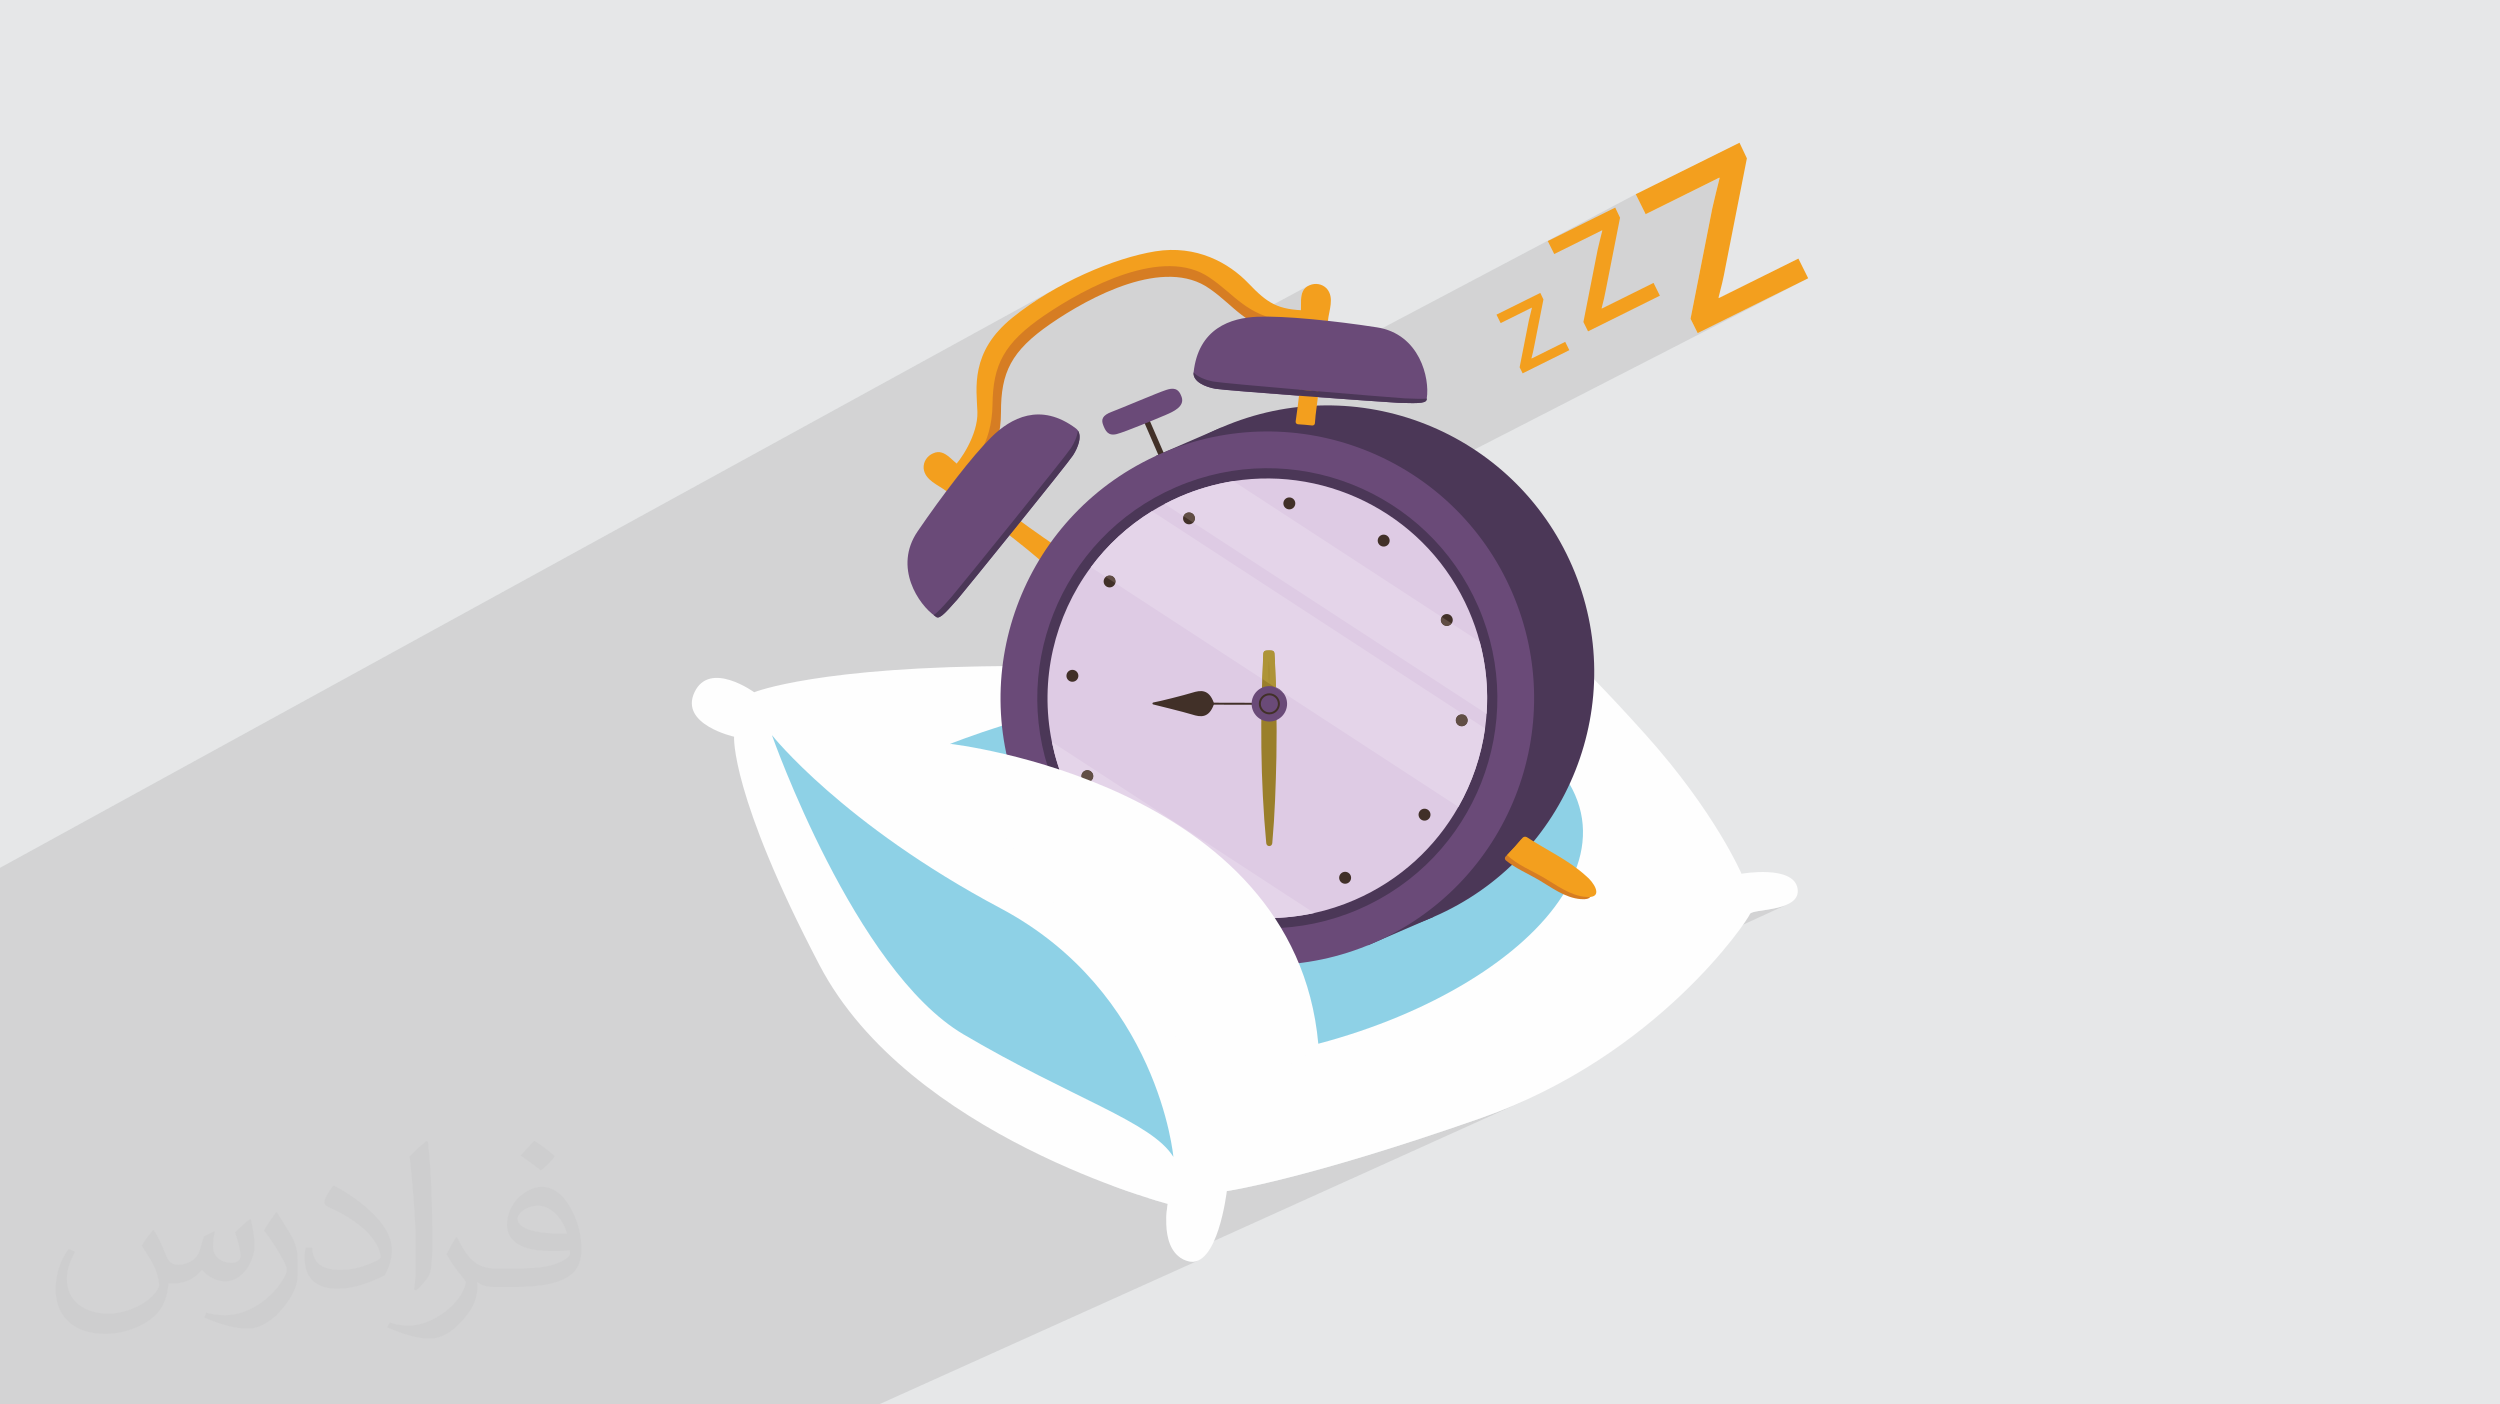 <?xml version="1.0" encoding="UTF-8"?>
<!DOCTYPE svg PUBLIC "-//W3C//DTD SVG 1.1//EN" "http://www.w3.org/Graphics/SVG/1.1/DTD/svg11.dtd">
<!-- Creator: CorelDRAW 2020 (64-Bit) -->
<svg xmlns="http://www.w3.org/2000/svg" xml:space="preserve" width="94.192mm" height="52.917mm" version="1.1" style="shape-rendering:geometricPrecision; text-rendering:geometricPrecision; image-rendering:optimizeQuality; fill-rule:evenodd; clip-rule:evenodd"
viewBox="0 0 9404.92 5283.66"
 xmlns:xlink="http://www.w3.org/1999/xlink"
 xmlns:xodm="http://www.corel.com/coreldraw/odm/2003">
 <defs>
  <style type="text/css">
   <![CDATA[
    .fil0 {fill:#E6E7E8}
    .fil3 {fill:#FEFEFE;fill-rule:nonzero}
    .fil6 {fill:#F39F1E;fill-rule:nonzero}
    .fil12 {fill:#E4D4E9;fill-rule:nonzero}
    .fil10 {fill:#DECBE4;fill-rule:nonzero}
    .fil8 {fill:#D67D23;fill-rule:nonzero}
    .fil14 {fill:#AE9437;fill-rule:nonzero}
    .fil11 {fill:#9A7F2B;fill-rule:nonzero}
    .fil4 {fill:#8ED1E6;fill-rule:nonzero}
    .fil13 {fill:#614E45;fill-rule:nonzero}
    .fil7 {fill:#413028;fill-rule:nonzero}
    .fil15 {fill:#856992;fill-rule:nonzero}
    .fil9 {fill:#6A4A78;fill-rule:nonzero}
    .fil5 {fill:#4B3757;fill-rule:nonzero}
    .fil2 {fill:#373435;fill-opacity:0.031}
    .fil1 {fill:#2B2A29;fill-opacity:0.102}
   ]]>
  </style>
 </defs>
 <g id="Layer_x0020_1">
  <polygon class="fil0" points="-0,0 9404.92,0 9404.92,5283.66 -0,5283.66 "/>
  <polygon class="fil1" points="-0,4474.03 -0,4423.49 -0,4419.72 -0,4388.8 -0,4378.94 -0,4373.83 -0,4373.81 -0,4370.59 -0,4366.92 -0,4361.14 -0,4349.51 -0,4345.88 -0,4344.39 -0,4341.25 -0,4331.07 -0,4330.82 -0,4329.09 -0,4328.56 -0,4328.54 -0,4306.58 -0,4300.25 -0,4299.25 -0,4297.58 -0,4297.56 -0,4279.4 -0,4276.85 -0,4276.21 -0,4270.35 -0,4260.86 -0,4257.8 -0,4257.71 -0,4255.33 -0,4255.28 -0,4213.58 -0,4212.86 -0,4209.74 -0,4189.09 -0,4187.1 -0,4184.32 -0,4179.73 -0,4179.64 -0,4174.02 -0,4173.04 -0,4171.25 -0,4170.33 -0,4160.96 -0,4156.88 -0,4150.67 -0,4148.5 -0,4142.51 -0,4135.77 -0,4109.6 -0,4098.5 -0,4090.6 -0,4082.96 -0,4081.01 -0,4073.74 -0,4071.5 -0,4070.32 -0,4064.45 -0,4043.93 -0,4042.92 -0,4042.44 -0,4037.7 -0,4028.28 -0,4010.28 -0,4009.29 -0,3997.58 -0,3985.2 -0,3984.72 -0,3983.6 -0,3969.59 -0,3963.89 -0,3892.05 -0,3891.06 -0,3890.56 -0,3867.32 -0,3865.26 -0,3863.99 -0,3863.03 -0,3861.29 -0,3860.73 -0,3837.82 -0,3828.05 -0,3827.76 -0,3812.69 -0,3811.76 -0,3799.37 -0,3798.03 -0,3791.49 -0,3785.58 -0,3782.34 -0,3764.96 -0,3753.67 -0,3747.22 -0,3726.19 -0,3723.1 -0,3714.01 -0,3692.32 -0,3684.22 -0,3650.43 -0,3635.25 -0,3632.45 -0,3598.68 -0,3580.27 -0,3547.94 -0,3538.79 -0,3510.53 -0,3366.86 -0,3327.35 -0,3323.18 -0,3304.45 -0,3282.53 -0,3264.71 3992.06,1074.24 3974.55,1083.86 3957.17,1093.75 3939.92,1103.91 3922.82,1114.33 3905.92,1125.01 3889.21,1135.93 3872.74,1147.1 3856.5,1158.51 3840.55,1170.15 3824.89,1182.02 3809.54,1194.11 3794.91,1206.33 3781.35,1218.6 3768.8,1230.89 3757.24,1243.19 3751.04,1250.4 4010.08,1108.54 3993.24,1117.88 3976.52,1127.47 3959.93,1137.35 3943.51,1147.47 3927.26,1157.87 3911.22,1168.5 3895.39,1179.38 3879.82,1190.52 3864.51,1201.88 3849.48,1213.47 3834.77,1225.28 3820.76,1237.25 3819.91,1238.03 4048.18,1113.17 4067.4,1102.76 4087.05,1092.53 4107.09,1082.52 4127.48,1072.82 4148.15,1063.47 4169.08,1054.54 4190.21,1046.1 4211.48,1038.19 4232.86,1030.88 4254.31,1024.23 4275.77,1018.3 4297.18,1013.15 4318.51,1008.84 4339.72,1005.44 4360.74,1002.99 4381.55,1001.56 4402.08,1001.22 4422.28,1002.02 4442.12,1004.03 4461.56,1007.3 4480.52,1011.89 4498.98,1017.87 4516.88,1025.29 4534.18,1034.21 4550.83,1044.71 4567.97,1056.69 4584.15,1068.95 4599.57,1081.37 4614.47,1093.85 4629.1,1106.29 4643.68,1118.55 4658.44,1130.54 4673.61,1142.15 4689.44,1153.26 4706.15,1163.78 4723.96,1173.59 4731.56,1177.16 4918.08,1077.15 4911.22,1082.25 4905.81,1088.23 4901.67,1094.97 4898.62,1102.39 4896.53,1110.36 4895.19,1118.79 4894.46,1127.56 4894.24,1136.24 4894.13,1145.38 4894.1,1154.81 4894.14,1164.39 4894.23,1173.94 4894.34,1183.31 4894.45,1192.34 4894.55,1200.88 4924.23,1202.97 4928.4,1201.02 4924.68,1203.01 4995.5,1207.99 4536.22,1452.29 4542.8,1454.94 4557.33,1459.32 4571.76,1462.5 4576.88,1463.23 4585.03,1464.18 4596,1465.3 4609.6,1466.59 4625.65,1468.04 4643.93,1469.63 4664.25,1471.34 4686.43,1473.17 4710.25,1475.1 4735.53,1477.11 4740.74,1477.52 6153.57,730.66 6190.88,805.77 6468.02,668.21 6469.05,670.33 6467.25,677.6 6465.47,684.79 6463.7,691.9 6461.95,698.95 6460.2,705.95 6458.46,712.9 6456.74,719.83 6455.04,726.74 6453.34,733.64 6451.65,740.55 6449.99,747.47 6448.32,754.42 6446.67,761.42 6445.03,768.46 6443.41,775.57 6441.8,782.74 6359.75,1199.22 6386.55,1253.17 6802.29,1046.83 5192.26,1873.02 5197.9,1876.07 5233.53,1897.6 5268.13,1920.86 5301.66,1945.82 5334.03,1972.45 5365.17,2000.73 5395.01,2030.62 5423.49,2062.1 5450.51,2095.14 5476.03,2129.71 5499.95,2165.77 5522.23,2203.31 5542.77,2242.31 5561.51,2282.71 5578.18,2324.01 5592.59,2365.66 5604.76,2407.58 5614.73,2449.69 5622.52,2491.95 5628.15,2534.25 5631.65,2576.55 5633.06,2618.76 5632.41,2660.81 5629.72,2702.65 5629.35,2705.87 5660.23,2722.86 5720.49,2761.42 5773.4,2801.14 5819.15,2841.89 5857.94,2883.55 5889.94,2926.02 5915.35,2969.16 5934.37,3012.88 5947.17,3057.04 5953.94,3101.53 5954.86,3146.25 5950.14,3191.05 5939.96,3235.82 5929.83,3265.1 5940.97,3273.58 5953.81,3284.05 5966.29,3294.99 5976.95,3304.67 5987.2,3316.25 5996.01,3328.82 6002.36,3341.47 6005.22,3353.26 6003.56,3363.28 5996.36,3370.61 5812.62,3456.5 5774.73,3497.49 5731.59,3538.83 5684.5,3579.22 5633.64,3618.52 5579.2,3656.63 5521.38,3693.44 5460.35,3728.8 5396.32,3762.63 5329.45,3794.79 4391.54,4230.66 4396.33,4250.53 4401.25,4272.98 4405.23,4292.98 4408.35,4310.37 4410.7,4324.97 4412.38,4336.62 4413.47,4345.16 4414.05,4350.4 4414.23,4352.19 4181.7,4459.49 4197.99,4465.58 4235.79,4479.14 4270.24,4491.01 4280.43,4494.39 6586.86,3434.75 6593.86,3431.85 6603.97,3429.36 6616.63,3427.07 6631.28,3424.79 6647.36,3422.29 6664.28,3419.39 6681.5,3415.9 6698.46,3411.6 6714.58,3406.28 6729.31,3399.77 4317.04,4506.31 4327.93,4509.78 4350.57,4516.74 4368.71,4522.1 4382.03,4525.91 4390.23,4528.17 4393.03,4528.92 4392.65,4530.99 4391.67,4536.86 4390.38,4546.05 4389.06,4558.07 4387.96,4572.42 4387.5,4584.67 4615.3,4480.8 4616.15,4480.67 4618.72,4480.28 4623.02,4479.59 4629.06,4478.57 4636.86,4477.2 4646.45,4475.44 4657.82,4473.29 4671.01,4470.7 4686.03,4467.65 4702.88,4464.1 4721.59,4460.03 4742.17,4455.42 4764.65,4450.23 4789.03,4444.45 4815.33,4438.03 4843.57,4430.96 4873.76,4423.2 4905.92,4414.73 4940.07,4405.52 4976.23,4395.55 5014.39,4384.77 5054.59,4373.17 5096.84,4360.73 5141.16,4347.4 5187.55,4333.17 5236.04,4318 5286.65,4301.88 5339.38,4284.75 5394.26,4266.62 5451.3,4247.44 5510.52,4227.19 5571.92,4205.84 5633.47,4183.14 5693.09,4158.93 5750.78,4133.37 4435.77,4727.57 4449.29,4736.59 4468.64,4744.3 4488.79,4746.62 4507.19,4742.19 3305.79,5283.66 3272.93,5283.66 3205.12,5283.66 3187.7,5283.66 2854.48,5283.66 2742.55,5283.66 2622.41,5283.66 2562.49,5283.66 2395.6,5283.66 2125.66,5283.66 2100.19,5283.66 2045.22,5283.66 1903.87,5283.66 1902.61,5283.66 1898.61,5283.66 1731.49,5283.66 1730.13,5283.66 1636.88,5283.66 1635.61,5283.66 1633.84,5283.66 1632.58,5283.66 1510.78,5283.66 1510.02,5283.66 1509.45,5283.66 1493.83,5283.66 1493.04,5283.66 1258.01,5283.66 1252.5,5283.66 1244.88,5283.66 1201.69,5283.66 1121.17,5283.66 1120.02,5283.66 1118.7,5283.66 1117.25,5283.66 1075.58,5283.66 977.53,5283.66 960.16,5283.66 958.68,5283.66 932.62,5283.66 884.21,5283.66 815.76,5283.66 802.52,5283.66 778.07,5283.66 742.92,5283.66 742.78,5283.66 735.69,5283.66 721.21,5283.66 716.04,5283.66 710.94,5283.66 701.79,5283.66 679.21,5283.66 671.36,5283.66 669.43,5283.66 656.95,5283.66 654.31,5283.66 649.86,5283.66 649.76,5283.66 456.2,5283.66 453.85,5283.66 453.62,5283.66 443.1,5283.66 433.24,5283.66 433,5283.66 423.13,5283.66 422.9,5283.66 412.4,5283.66 281.08,5283.66 280.96,5283.66 274.64,5283.66 274.06,5283.66 260.5,5283.66 215.4,5283.66 212.41,5283.66 211.87,5283.66 198.93,5283.66 196.36,5283.66 192.03,5283.66 191.87,5283.66 164.8,5283.66 164.67,5283.66 160.12,5283.66 140.04,5283.66 78.53,5283.66 73.61,5283.66 73.47,5283.66 -0,5283.66 -0,5271.2 -0,5226.11 -0,5210.46 -0,5210.19 -0,5204.69 -0,5201.32 -0,5160.53 -0,5097.84 -0,5091.01 -0,5071.23 -0,5069.62 -0,5069.6 -0,5067.35 -0,5067.09 -0,5063.85 -0,5060.57 -0,5056.08 -0,5049.78 -0,5049.02 -0,5046.67 -0,5029.5 -0,5026.06 -0,5018.03 -0,5017.24 -0,5009 -0,5008.6 -0,5002.69 -0,5000.64 -0,4997.35 -0,4993.27 -0,4991.98 -0,4988.65 -0,4983.76 -0,4970.72 -0,4968.92 -0,4968.25 -0,4967.17 -0,4966.58 -0,4965.1 -0,4963.82 -0,4960.12 -0,4959.95 -0,4956.25 -0,4955.1 -0,4949.32 -0,4946.96 -0,4939.06 -0,4938.14 -0,4938.08 -0,4937.95 -0,4937.83 -0,4937.77 -0,4937.71 -0,4933.73 -0,4906.8 -0,4901.79 -0,4899.75 -0,4887.95 -0,4878.56 -0,4873.69 -0,4869.92 -0,4869.81 -0,4864.92 -0,4863.65 -0,4859.9 -0,4858.76 -0,4854.87 -0,4854.05 -0,4849.99 -0,4848.96 -0,4844.88 -0,4839.7 -0,4836.85 -0,4835.03 -0,4833.09 -0,4793.56 -0,4705.62 -0,4693.45 -0,4663.94 -0,4661.67 -0,4627.65 -0,4624.08 -0,4617.52 -0,4586.11 -0,4582.3 -0,4537.46 -0,4531.53 "/>
  <path class="fil2" d="M578.49 4627.69c17.95,27.21 29.6,53.36 40.96,82.43 8.45,16.91 12.93,48.09 52.57,48.09 11.61,0 28.28,-3.42 43.06,-11.61 16.63,-8.73 29.32,-21.94 35.94,-42l15.85 -53.36 38.57 -19.02 2.64 2.64c-5.27,20.09 -6.59,39.36 -6.59,54.43 0,44.63 38.57,61.56 69.22,61.56 17.95,0 34.09,-8.73 34.09,-25.11 0,-21.13 -8.98,-57.06 -20.62,-89.29 17.95,-17.95 35.94,-35.94 56.53,-50.47l3.17 1.6c8.98,38.04 14,75.56 14,100.66 0,24.57 -10.83,51.79 -19.81,69.49 -18.49,34.87 -51.25,62.62 -90.87,62.62 -30.1,0 -63.65,-15.07 -86.66,-43.06l-1.32 0c-21.66,26.96 -55.22,51.25 -108.86,51.25l-16.63 0c-2.64,35.41 -10.29,60.49 -21.94,82.95 -31.95,62.34 -126.81,106.47 -216.1,106.47 -124.17,0 -186.51,-71.59 -186.51,-166.96 0,-58.91 19.27,-113.6 48.88,-152.42l24.29 10.04c-18.49,35.41 -30.91,68.68 -30.91,101.45 0,89.29 72.66,131.83 156.4,131.83 77.68,0 173.83,-49.41 191.28,-106.72 -6.59,-62.62 -30.1,-91.93 -66.04,-148.99 10.83,-19.02 24.83,-38.04 42.28,-58.38l3.17 0 0 0 0 0 -0.02 -0.09zm1432.13 -336.04c26.15,16.39 51.79,35.66 76.87,57.85 -14,19.81 -31.45,37.79 -53.11,53.64 -25.11,-20.34 -50.19,-37.79 -75.84,-56.27 17.42,-19.55 34.62,-38.29 52.04,-55.22l0 0 0 0 0 0 0 0 0 0 0.03 0zm13.47 244.11c-42.28,0 -76.87,27.75 -76.87,48.34 0,44.13 84.53,57.85 185.72,57.31 -12.68,-51.79 -57.06,-105.68 -108.86,-105.68l0.01 0.03zm-94.86 236.19c54.96,0 103.04,-1.6 139.74,-10.83 40.96,-10.29 75.56,-30.91 75.56,-45.17 0,-3.7 0,-8.19 -1.32,-11.89 -22.98,2.11 -49.41,2.11 -72.38,2.11 -74.49,0 -131.55,-16.91 -154.02,-58.66 -5.55,-11.61 -9.51,-24.57 -9.51,-39.36 0,-40.43 17.42,-79.79 48.09,-107 25.61,-22.45 53.89,-36.44 82.67,-36.44 52.04,0 93.51,41.75 122.57,107.54 15.85,35.94 26.68,77.4 26.68,129.72 0,34.87 -9.51,64.19 -31.17,85.85 -40.43,39.11 -114.92,53.89 -229.04,53.89l-51.79 0 0 0 -13.47 0c-28.28,0 -48.62,-5.02 -64.72,-17.42l-2.64 0c0.79,6.59 1.32,12.93 1.32,19.02 0,25.61 -8.45,58.38 -25.61,84.53 -50.72,75.3 -105.68,108.04 -153.24,108.04 -48.09,0 -107,-18.49 -160.11,-42.54l9.51 -18.49c17.17,7.13 40.96,11.89 73.7,11.89 85.85,0 198.66,-82.43 212.66,-163 -3.17,-6.59 -8.98,-15.32 -17.17,-24.57 -25.11,-29.85 -40.96,-54.68 -55.75,-80.83 12.68,-25.11 24.29,-45.17 35.13,-63.4l4.49 -0.53c36.72,74.77 69.99,117.55 144.23,117.55l11.61 0 0 0 53.89 0 0 0 0 0 0 0 0 0 0 0 0.09 0.01zm-371.98 79c6.34,-34.34 6.87,-72.91 6.87,-108.86l0 -53.36c0,-99.6 -12.68,-244.36 -22.98,-338.68 17.95,-19.27 43.06,-42 62.87,-57.31l5.81 1.6c13.47,118.62 16.63,256 16.63,383.06 0,33.3 -1.32,65.79 -4.49,89.55 -1.85,30.1 -19.27,52.83 -56.53,87.7l-8.19 -3.7zm-382.8 -157.19c1.85,46.77 24.83,83.49 105.15,83.49 49.93,0 92.19,-12.93 138.96,-35.13 8.45,-3.7 12.93,-8.73 12.93,-12.93 0,-29.32 -22.45,-68.15 -60.23,-103.55 -36.72,-33.3 -85.34,-62.62 -130.76,-82.18 -15.6,-6.59 -20.62,-13.47 -20.62,-20.09 0,-13.47 17.95,-41.75 32.77,-62.09l5.02 -0.53c52.04,27.21 110.17,67.64 153.24,112.53 39.11,41.47 63.4,83.49 63.4,129.19 0,33.81 -10.29,65.51 -26.96,95.11 -57.06,28.79 -117.83,50.72 -178.06,50.72 -73.17,0 -123.1,-34.34 -123.1,-114.92 0,-8.73 0,-22.19 3.17,-39.64l25.11 0 0 0 0 0 0 0 0 0 0 0 -0.02 0zm-132.37 -132.9l45.45 73.45c16.63,27.21 32.23,56.81 32.23,103.55l0 59.7c0,48.34 -30.91,100.13 -80.83,151.38 -39.11,34.62 -73.7,49.41 -105.68,49.41 -47.55,0 -101.98,-14.79 -164.85,-41.75l7.13 -18.49c19.81,5.27 42.79,9.77 71.06,9.77 90.36,-0.53 182.8,-66.57 225.08,-147.15 5.02,-9.26 6.87,-17.95 6.87,-24.04 0,-9.26 -5.02,-19.55 -8.98,-28.79 -22.98,-43.31 -48.62,-82.95 -76.87,-119.68 14.79,-23.25 29.6,-45.7 45.7,-67.9l3.7 0.53 0 0 0 0 0 0 0 0 0 0 -0.02 0.01z"/>
  <path class="fil3" d="M2761.61 2771.46c0,0 -206.22,-45.83 -148.93,-167.28 57.28,-121.44 224.56,0 224.56,0 0,0 242.86,-98.51 992.13,-98.51 749.28,0 1505.41,-396.4 1674.97,-339.13 169.56,57.28 421.59,302.46 685.11,595.75 263.48,293.3 362.03,524.72 362.03,524.72 0,0 194.77,-34.36 210.81,55 16,89.35 -171.84,75.61 -178.76,96.23 -6.85,20.62 -344.84,533.87 -1011.61,767.6 -666.78,233.71 -956.62,274.95 -956.62,274.95 0,0 -34.38,295.58 -146.66,263.5 -112.27,-32.07 -75.62,-215.37 -75.62,-215.37 0,0 -972.66,-254.34 -1309.48,-897.07 -336.84,-642.72 -321.94,-860.39 -321.94,-860.39z"/>
  <path class="fil4" d="M3574.72 2798.34c0,0 1253.82,-503.41 2017.73,-112.78 763.94,390.61 209.98,1017.88 -633.07,1240.95l-1384.65 -1128.17z"/>
  <path class="fil5" d="M4073.15 2927.85c220.4,508.45 811.28,741.99 1319.74,521.59 508.46,-220.41 742,-811.27 521.59,-1319.74 -220.4,-508.48 -811.25,-741.99 -1319.72,-521.59 -508.48,220.4 -742.02,811.24 -521.61,1319.74z"/>
  <path class="fil6" d="M4926.54 1073.03c21.5,-9.32 47.55,-5.5 64.68,12.6 30.06,34.57 7.9,82.49 4.27,122.36l-100.95 -7.11c-0.22,-21.96 -0.84,-50.92 -0.09,-73.32 1.3,-23.78 7.23,-44.93 32.08,-54.54z"/>
  <path class="fil6" d="M3474.64 1761.58c-1.51,-24.89 13.5,-46.49 35.02,-55.81 24.01,-11.58 43.49,-1.45 61.74,13.85 16.84,14.77 37.59,33.22 53.46,48.41l-63.85 80.33c-31.56,-24.62 -81.7,-41.21 -86.36,-86.78z"/>
  <polygon class="fil7" points="4385.29,1775.12 4405.03,1766.58 4318.02,1565.87 4298.3,1574.42 "/>
  <path class="fil8" d="M4907.84 1213.9c-106.78,-3.68 -143.49,-27.76 -215.22,-104.59 -71.76,-76.83 -191.16,-147.01 -340.97,-124.04 -149.82,22.98 -361.68,112.8 -516.87,240.02 -155.21,127.26 -127.91,265.24 -123.81,351.47 4.07,86.22 -62.34,186.56 -86.91,207.61 -24.59,21.05 4.6,46.94 36.69,22.48 32.1,-24.45 105.12,-105.93 104.89,-255.74 -0.22,-149.82 37.74,-230.23 185.63,-332.32 147.9,-102.08 429.81,-254.26 600.03,-132.15 92.41,63.86 134.96,143.37 280.4,166.28 112.13,11.37 107.52,-22.62 76.14,-39z"/>
  <path class="fil6" d="M4916.97 1167.84c-110.11,-2.25 -147.69,-25.94 -220.64,-102.26 -72.97,-76.3 -195.21,-145.24 -350.12,-120.08 -154.91,25.19 -374.76,118.47 -536.67,248.6 -161.88,130.14 -135.61,268.58 -132.6,355.27 3.02,86.67 -66.89,188.53 -92.54,210.06 -25.66,21.52 4.08,47.14 37.56,22.1 33.47,-25.05 109.91,-108.02 111.76,-258.73 1.84,-150.7 42.12,-232.13 196.12,-336.86 154.04,-104.73 447.01,-261.72 620.98,-141.25 94.48,62.98 137.27,142.38 287.03,163.41 115.55,9.89 111.25,-24.23 79.11,-40.28z"/>
  <path class="fil9" d="M5367.48 1498.38c11.72,-74.74 -25.88,-241.87 -187.69,-266.95 -161.79,-25.07 -348.72,-43.87 -449.13,-39.84 -100.42,4.06 -222.78,43.17 -240.57,211.08 -1.82,33.3 43.87,52.96 81.66,59.82 37.8,6.84 625.14,49.47 691.74,53.1 84.78,2.73 104.92,0.96 103.98,-17.21z"/>
  <path class="fil6" d="M4882.85 1596.08c17.89,1.06 35.74,2.6 53.48,4.62 5.36,0.6 10.16,-3.42 10.34,-8.82l0.02 -0.11c2.07,-38.08 10.59,-80.88 12.68,-118.92l-70.44 -6.25c-2.69,32.53 -8.73,77.72 -14.74,118.89 -0.8,5.39 3.23,10.25 8.66,10.58z"/>
  <path class="fil6" d="M3822.63 1947.35c54.26,43.05 160.4,113.98 180.33,127.78 -4.25,8.05 -28.38,36.31 -42.6,69.54 -29.95,-22.63 -58.56,-45.81 -85.91,-69.57 -29.19,-24.5 -63.98,-50.42 -93.17,-74.93l41.35 -52.82z"/>
  <path class="fil5" d="M4490.1 1402.68c0.05,-0.54 0.12,-1.07 0.18,-1.6 16.11,17.63 46.54,29 73.28,34.15 39.38,7.58 652.28,58.88 721.8,63.43 39.44,1.71 65.46,2.33 82.14,0.82 0.04,17.13 -20.98,18.78 -103.99,16.12 -66.6,-3.63 -653.94,-46.26 -691.74,-53.1 -37.78,-6.86 -83.47,-26.52 -81.66,-59.82z"/>
  <path class="fil9" d="M3518.61 2318.36c-62.57,-42.54 -158.83,-184.26 -66.49,-319.48 92.3,-135.22 206.4,-284.49 278,-355 71.58,-70.51 183.79,-133.1 318.5,-31.25 25.54,21.43 8.68,68.23 -12.17,100.47 -20.86,32.26 -391.31,490.05 -434.18,541.13 -55.98,63.75 -71.02,77.21 -83.65,64.13z"/>
  <path class="fil5" d="M3579.97 2245.06c44.35,-52.88 427.74,-526.63 449.32,-560.02 12.56,-19.42 23.7,-43.93 25.62,-65.42 15.9,23.46 0.35,64.37 -18.46,93.48 -20.86,32.26 -391.31,490.05 -434.18,541.15 -55.98,63.73 -71.02,77.19 -83.65,64.11 -2.23,-1.51 -4.48,-3.16 -6.78,-4.9 12.87,-6.89 32.46,-27.76 68.14,-68.4z"/>
  <path class="fil9" d="M4386.62 1467.14c25.34,-8.23 46.63,-9.31 58.72,26.34 12.13,35.7 -30.64,54.98 -60.1,67.53 -29.48,12.54 -151.61,63.73 -184.46,72.02 -32.81,8.27 -42.47,-13.1 -50.66,-34.02 -8.23,-20.91 -3.08,-36.66 32.11,-49.72 35.18,-13.05 171.58,-71.46 204.39,-82.15z"/>
  <polygon class="fil5" points="5238.46,3093.14 4991.61,3200.14 5145.95,3556.19 5392.8,3449.19 "/>
  <polygon class="fil5" points="4594.76,1608.11 4347.92,1715.1 4371.67,1769.93 4618.53,1662.93 "/>
  <path class="fil8" d="M5664.28 3221.87c-4.19,4.23 -3.89,11.19 0.71,14.97 36.49,29.89 81.07,48.56 123.06,73 47.16,27.49 99.4,68.25 158.96,72.63 19.59,1.9 30.56,-1.62 35.57,-8.15 12.75,-16.7 -13.49,-53.23 -35.65,-70.95 -66.13,-60.23 -149.26,-97.38 -223.51,-146.4 -15.96,19.15 -32.68,37.75 -50.15,55.75 -2.98,3.08 -5.97,6.13 -8.99,9.16z"/>
  <path class="fil6" d="M5669.4 3216.69c38.57,36.92 90.88,57.32 137.98,84.77 47.19,27.47 99.43,68.25 158.99,72.63 6.26,0.6 11.63,0.66 16.22,0.23 46.41,-4.26 11.76,-56.9 -16.3,-79.33 -65.55,-59.74 -147.89,-96.76 -221.62,-145.19 -5.67,-3.73 -13.26,-2.53 -17.56,2.73 -1.23,1.48 -2.45,2.96 -3.67,4.44 -15.96,19.15 -32.68,37.75 -50.15,55.75l-3.87 3.97z"/>
  <path class="fil8" d="M4509.3 3763.95c9.81,-63.06 26.25,-132.77 29.72,-196.19l95.55 37.44c-17.11,103.39 -42.74,222.86 -99.8,312.63 -65.07,49.85 -30.57,-129.94 -25.46,-153.88z"/>
  <path class="fil6" d="M4492.17 3771.38c9.81,-63.06 26.24,-132.77 29.72,-196.18l95.54 37.43c-17.11,103.39 -42.73,222.87 -99.79,312.63 -65.08,49.85 -30.58,-129.94 -25.46,-153.88z"/>
  <path class="fil9" d="M3846.95 3025.89c220.4,508.46 811.27,742.01 1319.74,521.59 508.46,-220.39 742,-811.27 521.61,-1319.72 -220.42,-508.49 -811.27,-742 -1319.74,-521.61 -508.48,220.4 -742.01,811.26 -521.61,1319.74z"/>
  <path class="fil5" d="M3973.73 2970.93c190.05,438.45 699.55,639.81 1138.01,449.77 438.45,-190.05 639.81,-699.56 449.77,-1137.99 -190.06,-438.48 -699.55,-639.83 -1138,-449.79 -438.46,190.05 -639.84,699.54 -449.78,1138.01z"/>
  <path class="fil10" d="M4009.13 2955.69c33.59,77.52 77.64,147.3 129.81,208.36 104.07,121.89 240.36,209.16 390.07,254.36 132.17,39.95 274.84,47.09 415.01,16.31 51.34,-11.24 102.38,-27.61 152.4,-49.31 171.16,-74.18 304.5,-199.31 389.97,-349.94 51.66,-91.01 85.82,-191.28 100.28,-295.27 2.57,-18.11 4.46,-36.33 5.77,-54.64 6.47,-89.57 -1.65,-181.14 -25.72,-271.17 -10.45,-39.15 -23.93,-78.01 -40.53,-116.3 -153.06,-353.16 -523.04,-545.31 -886.4,-488.2 -67.69,10.62 -135.16,29.92 -200.95,58.45 -19.61,8.51 -38.72,17.66 -57.31,27.47 -16.34,8.59 -32.28,17.67 -47.8,27.23 -91.28,56.13 -168.59,128.13 -229.86,210.77 -137.42,185.39 -194.14,424.29 -146.6,657.36 11.25,55.45 28.45,110.53 51.85,164.51z"/>
  <path class="fil7" d="M4485.83 2684.48c-28.69,-9.11 -146.67,-38.01 -146.67,-38.01 23.38,-3.86 118.13,-27.95 146.86,-36.91 32.55,-10.14 60.37,-12.75 77.46,37.48l0.13 0 -0.07 0.17 0.07 0.18 -0.13 0c-17.33,50.16 -45.16,47.4 -77.65,37.09z"/>
  <path class="fil7" d="M4356.29 2646.82c36.18,-7.99 106.54,-26.11 130.83,-33.7 29.89,-9.31 55.99,-13.15 72.44,34.08 -16.69,47.14 -42.78,43.16 -72.61,33.69 -22.35,-7.09 -97.21,-25.79 -130.66,-34.07zm211.09 0.14c0,-0.71 -0.21,-1.41 -0.61,-2.04l-0.13 -0.17c-18.62,-53.47 -50.57,-48.5 -81.74,-38.79 -28.07,8.77 -123.2,32.97 -146.37,36.79 -1.75,0.29 -3.06,1.79 -3.13,3.56 -0.19,1.76 1.13,3.35 2.87,3.78 1.17,0.28 118.18,28.97 146.41,37.92 31.19,9.91 63.2,15.05 82.1,-38.76 0.29,-0.5 0.47,-1.04 0.53,-1.61 0.06,-0.22 0.07,-0.46 0.07,-0.7z"/>
  <path class="fil7" d="M4718.33 2647.61c0,-2.09 -1.67,-3.75 -3.73,-3.75l-227.95 -0.59c-2.08,-0.02 -3.76,1.66 -3.76,3.72 -0.01,2.08 1.67,3.76 3.73,3.76l227.96 0.58c2.07,0.02 3.74,-1.66 3.75,-3.72z"/>
  <path class="fil11" d="M4790.56 2847.8c-1.2,58.21 -9.73,262.76 -15.49,323.88l-0.27 0c-5.97,-61.1 -15.23,-265.6 -16.63,-323.81 -0.88,-35.76 0.35,-290.99 5.6,-389.62 2.5,0.48 4.41,-0.04 6.05,-0.56 1.43,-0.45 2.64,-0.92 3.84,-0.68 1.2,-0.24 2.4,0.21 3.82,0.67 1.64,0.51 3.54,1.02 6.06,0.53 5.63,98.63 7.76,353.83 7.01,389.59z"/>
  <path class="fil11" d="M4801.8 2847.83c-2.4,107.8 -5.78,216.46 -15.49,323.88 -0.55,6.1 -4.73,11.23 -11.27,11.21l-0.27 0c-6.57,-0.03 -10.64,-5.18 -11.21,-11.27 -22.13,-235.69 -23.08,-477.16 -11.03,-713.42 0.32,-6.52 4.93,-10.71 11.27,-11.22 7.67,-0.61 12.11,-0.63 19.79,-0.04 6.38,0.49 10.85,4.81 11.21,11.27 7.08,129.33 9.23,260.07 7,389.59 -0.25,14.49 -22.74,14.45 -22.49,-0.05 2.23,-129.53 0.07,-260.27 -7.01,-389.59 3.74,3.75 7.49,7.51 11.21,11.26 -7.02,-0.53 -12.74,-0.53 -19.78,0.04 3.75,-3.73 7.52,-7.47 11.27,-11.21 -12.04,236.26 -11.08,477.74 11.04,713.43 -3.75,-3.76 -7.48,-7.52 -11.22,-11.27l0.26 0c-3.75,3.72 -7.51,7.47 -11.27,11.21 9.72,-107.42 13.09,-216.08 15.5,-323.87 0.32,-14.49 22.82,-14.46 22.49,0.05z"/>
  <path class="fil9" d="M4775.12 2714.46c36.85,0.1 66.78,-29.68 66.87,-66.51 0.1,-36.82 -29.67,-66.75 -66.52,-66.85 -36.83,-0.09 -66.75,29.69 -66.84,66.51 -0.09,36.83 29.68,66.75 66.49,66.85z"/>
  <path class="fil7" d="M4743.19 2647.71c0.04,-17.72 14.49,-32.09 32.2,-32.05 17.71,0.04 32.08,14.51 32.04,32.21 -0.04,17.7 -14.5,32.07 -32.2,32.03 -17.72,-0.04 -32.08,-14.49 -32.04,-32.19zm71.75 0.17c0.05,-21.84 -17.69,-39.65 -39.54,-39.71 -21.83,-0.05 -39.65,17.67 -39.71,39.51 -0.06,21.84 17.67,39.66 39.51,39.72 21.86,0.06 39.66,-17.67 39.74,-39.52z"/>
  <path class="fil7" d="M4452.43 1958.93c4.93,11.37 18.16,16.6 29.54,11.67 11.39,-4.93 16.61,-18.16 11.68,-29.54 -4.93,-11.39 -18.17,-16.63 -29.55,-11.7 -11.39,4.94 -16.62,18.17 -11.67,29.57z"/>
  <path class="fil7" d="M4828.11 1891.18c-1.43,12.33 7.42,23.47 19.75,24.89 12.32,1.43 23.46,-7.43 24.87,-19.75 1.43,-12.34 -7.41,-23.47 -19.74,-24.89 -12.33,-1.42 -23.47,7.42 -24.88,19.75z"/>
  <path class="fil7" d="M5187.32 2020.36c-7.37,9.95 -5.3,24.02 4.66,31.42 9.97,7.4 24.04,5.31 31.43,-4.66 7.41,-9.96 5.31,-24.05 -4.66,-31.43 -9.95,-7.4 -24.02,-5.3 -31.43,4.67z"/>
  <path class="fil7" d="M5433.83 2311.82c-11.38,4.93 -16.6,18.16 -11.66,29.56 4.93,11.39 18.14,16.61 29.55,11.68 11.38,-4.93 16.59,-18.17 11.67,-29.55 -4.94,-11.4 -18.17,-16.62 -29.56,-11.69z"/>
  <path class="fil7" d="M5501.58 2687.52c-12.33,-1.43 -23.46,7.4 -24.89,19.75 -1.41,12.32 7.43,23.46 19.75,24.87 12.34,1.43 23.46,-7.43 24.89,-19.75 1.44,-12.33 -7.42,-23.46 -19.75,-24.87z"/>
  <path class="fil7" d="M5372.4 3046.73c-9.95,-7.39 -24.02,-5.31 -31.42,4.66 -7.38,9.97 -5.3,24.02 4.66,31.43 9.97,7.4 24.04,5.29 31.43,-4.68 7.42,-9.94 5.32,-24.02 -4.67,-31.41z"/>
  <path class="fil7" d="M5080.92 3293.24c-4.93,-11.38 -18.15,-16.62 -29.56,-11.68 -11.36,4.93 -16.58,18.15 -11.64,29.55 4.91,11.4 18.15,16.59 29.54,11.68 11.4,-4.93 16.61,-18.16 11.66,-29.55z"/>
  <path class="fil7" d="M4705.26 3360.99c1.41,-12.35 -7.43,-23.48 -19.77,-24.89 -12.33,-1.41 -23.43,7.42 -24.87,19.75 -1.43,12.33 7.44,23.46 19.76,24.89 12.32,1.43 23.47,-7.42 24.88,-19.75z"/>
  <path class="fil7" d="M4346.03 3231.81c7.39,-9.97 5.31,-24.03 -4.67,-31.43 -9.95,-7.37 -24,-5.3 -31.42,4.67 -7.39,9.97 -5.29,24.02 4.68,31.42 9.95,7.41 24.02,5.33 31.41,-4.66z"/>
  <path class="fil7" d="M4099.51 2940.34c11.4,-4.95 16.62,-18.15 11.68,-29.55 -4.94,-11.39 -18.14,-16.6 -29.55,-11.67 -11.4,4.93 -16.59,18.16 -11.67,29.57 4.92,11.36 18.15,16.6 29.54,11.65z"/>
  <path class="fil7" d="M4031.78 2564.67c12.35,1.4 23.47,-7.44 24.88,-19.77 1.41,-12.32 -7.42,-23.43 -19.74,-24.87 -12.34,-1.43 -23.46,7.43 -24.89,19.76 -1.42,12.32 7.41,23.46 19.75,24.88z"/>
  <path class="fil7" d="M4160.95 2205.43c9.99,7.39 24.02,5.31 31.42,-4.67 7.39,-9.95 5.3,-23.99 -4.66,-31.41 -9.95,-7.39 -24.02,-5.28 -31.44,4.67 -7.39,9.94 -5.29,24.01 4.68,31.41z"/>
  <path class="fil12" d="M5592.44 2685.56l-1103.51 -719.7c6.32,-6.33 8.49,-16.11 4.71,-24.79 -3.67,-8.49 -11.94,-13.56 -20.63,-13.56 -2.98,0 -6.01,0.6 -8.92,1.86 -5.74,2.49 -9.9,7.06 -12,12.47l-70.56 -46.03c18.59,-9.81 37.7,-18.96 57.31,-27.47 65.79,-28.53 133.26,-47.83 200.95,-58.45l783.66 511.07c-3.54,5.99 -4.28,13.54 -1.29,20.42 3.65,8.47 11.93,13.54 20.6,13.54 3,0 6.02,-0.6 8.95,-1.86 3.88,-1.69 7.05,-4.34 9.36,-7.56l105.65 68.9c18.81,70.34 27.88,141.61 27.86,212.14 0,19.75 -0.71,39.43 -2.14,59.03l0 0z"/>
  <path class="fil13" d="M4488.93 1965.86l-36.83 -24.02c2.11,-5.41 6.26,-9.98 12,-12.47 2.91,-1.26 5.94,-1.86 8.92,-1.86 8.69,0 16.95,5.07 20.63,13.56 3.77,8.69 1.61,18.46 -4.71,24.79z"/>
  <path class="fil13" d="M5442.77 2354.91c-8.67,0 -16.94,-5.07 -20.6,-13.54 -3,-6.88 -2.26,-14.43 1.29,-20.42l37.61 24.54c-2.31,3.22 -5.47,5.87 -9.36,7.56 -2.93,1.26 -5.95,1.86 -8.95,1.86z"/>
  <path class="fil12" d="M5486.39 3035.47l-659.81 -430.33c-7.01,-8.42 -16.07,-15.09 -26.39,-19.25 -1.28,-42.64 -3.07,-85.22 -5.39,-127.66 -0.36,-6.46 -4.83,-10.78 -11.21,-11.27 -3.76,-0.29 -6.76,-0.43 -9.74,-0.43 -3.09,0 -6.14,0.15 -10.05,0.47 -6.34,0.51 -10.95,4.7 -11.27,11.22 -1.62,31.87 -3.02,63.86 -4.15,95.91l-552.5 -360.34c2.62,-8.79 -0.36,-18.64 -8.16,-24.45 -4.02,-2.98 -8.7,-4.42 -13.36,-4.42 -5.23,0 -10.42,1.84 -14.57,5.34l-55.91 -36.45c61.27,-82.64 138.58,-154.65 229.86,-210.77l1176.68 767.43c-2.63,-1.56 -5.61,-2.58 -8.84,-2.95 -0.88,-0.1 -1.75,-0.16 -2.62,-0.16 -11.24,0 -20.95,8.43 -22.28,19.91 -1.41,12.32 7.43,23.46 19.75,24.87 0.88,0.1 1.77,0.15 2.62,0.15 11.26,0 20.97,-8.46 22.28,-19.9 0.98,-8.38 -2.79,-16.21 -9.18,-20.8l74.52 48.61c-14.46,103.99 -48.62,204.26 -100.28,295.27l0 0z"/>
  <path class="fil14" d="M4777.31 2573l-6.93 -4.51c0.92,-27.88 2.04,-55.7 3.32,-83.45 1.45,29.28 2.64,58.61 3.6,87.97z"/>
  <path class="fil14" d="M4800.19 2585.9c-2.14,-0.85 -4.32,-1.61 -6.56,-2.25l-16.33 -10.64c-0.97,-29.36 -2.16,-58.69 -3.6,-87.97 -1.29,27.76 -2.41,55.58 -3.32,83.45l-22.01 -14.35c1.14,-32.05 2.54,-64.04 4.15,-95.91 0.32,-6.52 4.93,-10.71 11.27,-11.22 3.91,-0.32 6.97,-0.47 10.05,-0.47 2.98,0 5.97,0.14 9.74,0.43 6.38,0.49 10.85,4.81 11.21,11.27 2.33,42.44 4.11,85.02 5.39,127.66z"/>
  <path class="fil15" d="M4826.58 2605.15l-32.95 -21.5c2.24,0.64 4.42,1.4 6.56,2.25 10.32,4.16 19.38,10.83 26.39,19.25z"/>
  <path class="fil13" d="M5499.05 2732.29c-0.85,0 -1.74,-0.05 -2.62,-0.15 -12.32,-1.41 -21.16,-12.55 -19.75,-24.87 1.33,-11.48 11.03,-19.91 22.28,-19.91 0.87,0 1.74,0.06 2.62,0.16 3.23,0.37 6.21,1.39 8.84,2.95l1.74 1.13c6.39,4.59 10.15,12.42 9.18,20.8 -1.31,11.44 -11.01,19.9 -22.28,19.9z"/>
  <path class="fil13" d="M4195.87 2193.8l-36.09 -23.53c4.14,-3.5 9.34,-5.34 14.57,-5.34 4.66,0 9.34,1.45 13.36,4.42 7.8,5.81 10.77,15.67 8.16,24.45z"/>
  <path class="fil12" d="M4768.04 3453.81c-81.52,0 -162.05,-12.13 -239.03,-35.4l0 0 -390.07 -254.36 0 0c-52.17,-61.07 -96.22,-130.84 -129.81,-208.36 -23.4,-53.98 -40.6,-109.06 -51.85,-164.51l986.75 643.55c-58.54,12.84 -117.51,19.09 -175.98,19.09zm-85.15 -117.87c-11.26,0 -20.94,8.46 -22.28,19.91 -1.43,12.33 7.44,23.46 19.76,24.89 0.88,0.11 1.75,0.15 2.61,0.15 11.25,0 20.97,-8.45 22.28,-19.9 1.41,-12.35 -7.43,-23.48 -19.77,-24.89 -0.88,-0.1 -1.75,-0.16 -2.6,-0.16zm-354.89 -139.97c-6.86,0 -13.65,3.14 -18.06,9.08 -7.39,9.97 -5.29,24.02 4.68,31.42 4.02,3 8.71,4.44 13.35,4.44 6.87,0 13.66,-3.16 18.06,-9.11 7.39,-9.97 5.31,-24.03 -4.67,-31.43 -4.01,-2.97 -8.71,-4.4 -13.36,-4.4zm-237.41 -298.71c-2.99,0 -6.02,0.6 -8.94,1.86 -11.4,4.93 -16.59,18.16 -11.67,29.57 3.65,8.47 11.92,13.51 20.6,13.51 2.99,0 6.02,-0.6 8.94,-1.86 11.4,-4.95 16.62,-18.15 11.68,-29.55 -3.67,-8.47 -11.93,-13.53 -20.61,-13.53z"/>
  <path class="fil13" d="M4682.98 3380.89c-0.86,0 -1.73,-0.04 -2.61,-0.15 -12.32,-1.43 -21.19,-12.56 -19.76,-24.89 1.34,-11.45 11.01,-19.91 22.28,-19.91 0.85,0 1.72,0.06 2.6,0.16 12.34,1.41 21.18,12.54 19.77,24.89 -1.31,11.45 -11.02,19.9 -22.28,19.9z"/>
  <path class="fil13" d="M4327.97 3240.91c-4.64,0 -9.33,-1.45 -13.35,-4.44 -9.97,-7.4 -12.07,-21.45 -4.68,-31.42 4.41,-5.94 11.2,-9.08 18.06,-9.08 4.65,0 9.35,1.44 13.36,4.4 9.98,7.4 12.06,21.46 4.67,31.43 -4.4,5.95 -11.19,9.11 -18.06,9.11z"/>
  <path class="fil13" d="M4090.58 2942.2c-8.68,0 -16.94,-5.04 -20.6,-13.51 -4.92,-11.4 0.27,-24.63 11.67,-29.57 2.92,-1.26 5.95,-1.86 8.94,-1.86 8.68,0 16.93,5.06 20.61,13.53 4.94,11.39 -0.28,24.59 -11.68,29.55 -2.92,1.26 -5.95,1.86 -8.94,1.86z"/>
  <path class="fil4" d="M2904 2765.5c0,0 310.18,884.05 720.85,1125.86 410.68,241.82 707.24,328.51 789.37,460.83 0,0 -55.02,-618.99 -650.31,-935.33 -595.29,-316.34 -859.92,-651.35 -859.92,-651.35z"/>
  <path class="fil3" d="M3574.72 2798.34c0,0 1295.62,145.87 1384.65,1128.17 0,0 -259.1,343.54 -762.57,-245.04 -503.48,-588.57 -622.09,-883.13 -622.09,-883.13z"/>
  <path class="fil6" d="M5716.78 1381.69l34.66 -175.97c3.62,-16.27 7.46,-30.99 11.52,-47.49l-0.45 -0.9 -117.1 58.13 -15.75 -31.74 164.93 -81.87 11.75 24.8 -34.2 173.52c-2.96,16.51 -6.57,31.68 -10.86,47.73l0.45 0.9 126.5 -62.79 15.54 31.29 -175.66 87.2 -11.32 -22.81z"/>
  <path class="fil6" d="M5956.75 1211.43l53.32 -270.72c5.57,-25.04 11.48,-47.69 17.73,-73.07l-0.69 -1.38 -180.15 89.41 -24.24 -48.82 253.72 -125.94 18.11 38.16 -52.63 266.95c-4.54,25.39 -10.09,48.73 -16.69,73.42l0.69 1.38 194.61 -96.58 23.88 48.13 -270.24 134.14 -17.41 -35.08z"/>
  <path class="fil6" d="M6359.75 1199.22l82.05 -416.48c8.57,-38.52 17.65,-73.36 27.25,-112.42l-1.03 -2.12 -277.14 137.56 -37.3 -75.11 390.37 -193.75 27.77 58.72 -80.9 410.66c-7.03,39.06 -15.6,74.96 -25.71,112.95l1.03 2.13 299.37 -148.6 36.79 74.05 -415.74 206.35 -26.8 -53.95z"/>
 </g>
</svg>
